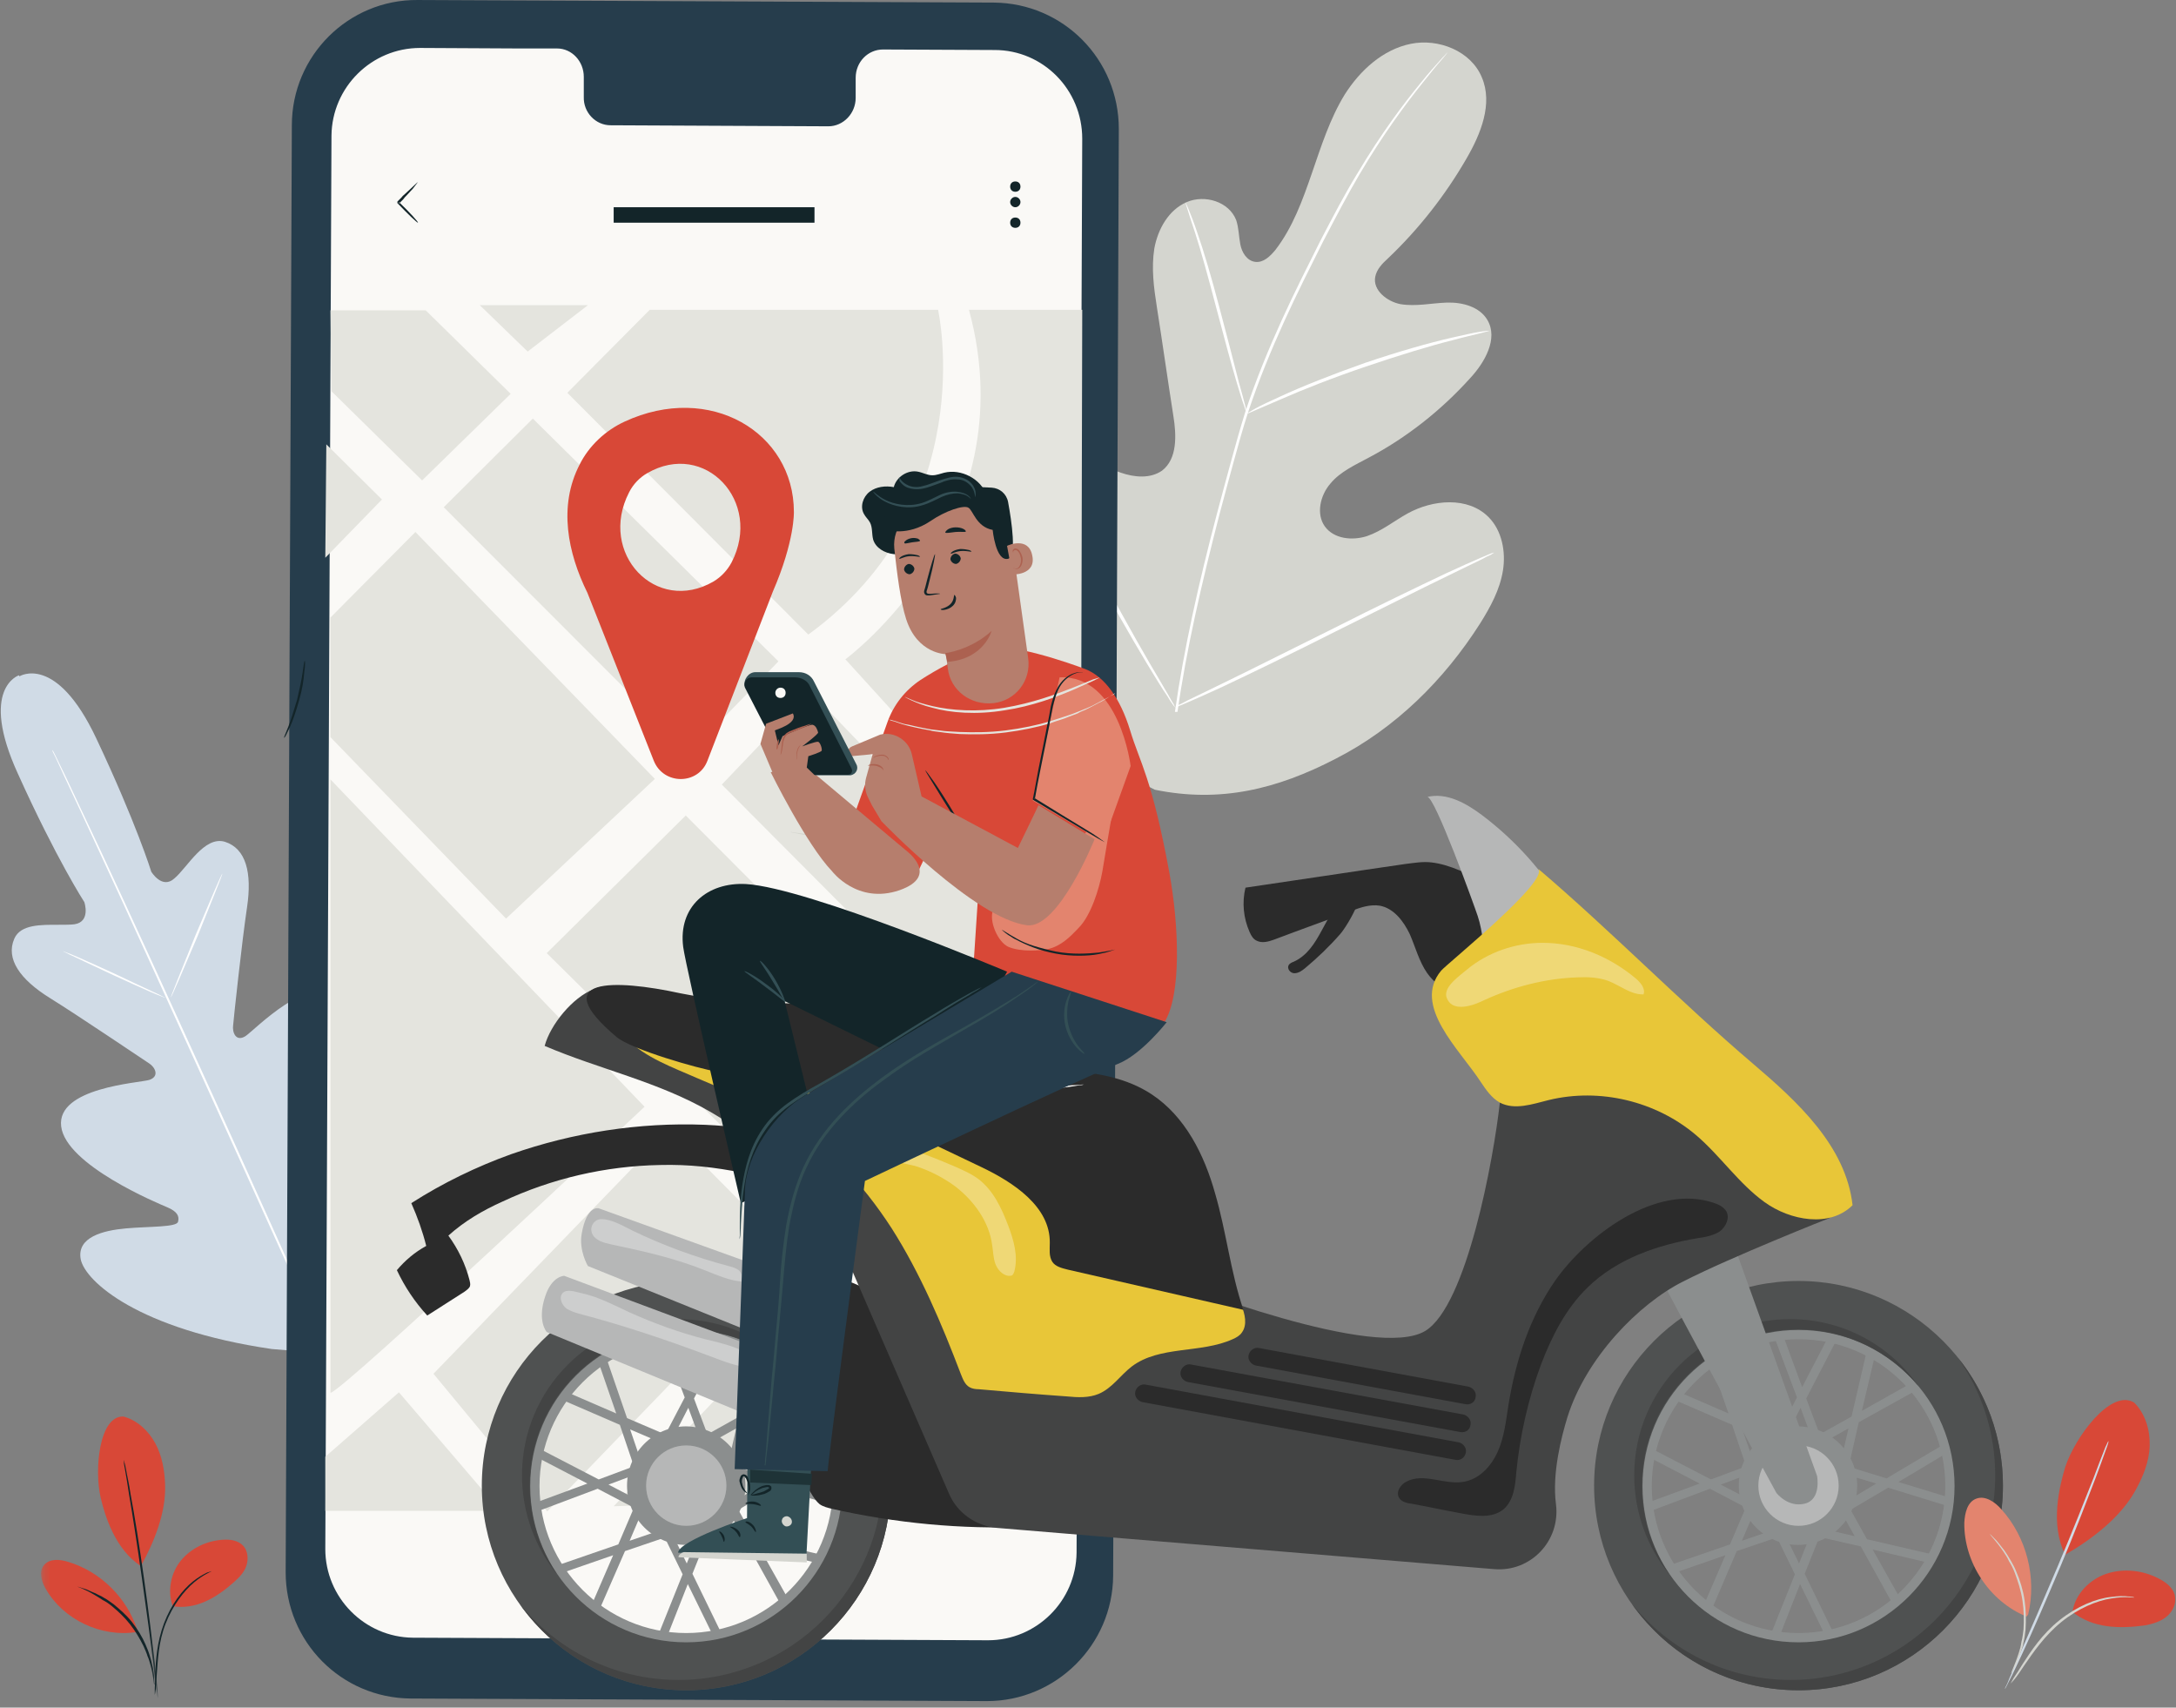 <svg width="325" height="255" viewBox="0 0 325 255" fill="none" xmlns="http://www.w3.org/2000/svg">
<rect x="0" y="0" width="325" height="255" fill="#808080" stroke="none"/>
<path fill-rule="evenodd" clip-rule="evenodd" d="M2.828 100.842C2.828 100.842 -3.171 102.766 2.674 115.545C8.442 128.323 12.595 134.712 12.595 134.712C12.595 134.712 13.595 137.637 11.133 138.022C10.518 138.099 9.672 138.099 8.749 138.099C6.135 138.099 3.058 138.022 2.135 140.178C0.828 143.18 2.981 146.259 7.442 149.03C11.902 151.801 21.439 158.268 22.285 158.806C23.131 159.345 23.9 160.731 22.285 161.27C20.67 161.732 8.442 162.424 9.134 168.198C9.826 173.971 23.515 179.667 24.977 180.283C26.438 180.899 26.823 181.592 26.592 182.439C26.438 183.285 22.285 183.131 18.824 183.439C15.363 183.747 11.441 184.748 12.056 188.058C12.748 191.368 20.67 198.527 40.589 201.452L49.895 202.222L55.355 194.601C66.045 177.589 65.661 166.889 63.584 164.272C61.508 161.655 58.201 163.964 55.74 166.427C53.279 168.814 50.741 172.047 49.972 171.662C49.203 171.277 48.972 170.584 49.433 169.044C49.895 167.505 54.355 153.418 50.433 149.184C46.511 144.95 38.051 153.803 36.667 154.727C35.205 155.65 34.667 154.111 34.821 153.11C34.898 152.109 36.128 140.64 36.897 135.482C37.666 130.324 36.743 126.706 33.59 125.706C30.514 124.782 27.976 129.555 26.053 131.171C24.208 132.865 22.593 130.17 22.593 130.17C22.593 130.17 20.362 122.935 14.364 110.233C8.365 97.532 2.904 100.996 2.904 100.996L2.828 100.842Z" fill="#D0DBE6"/>
<path fill-rule="evenodd" clip-rule="evenodd" d="M49.971 204.377C45.588 194.986 38.128 178.281 31.59 163.887C25.053 149.569 19.208 136.559 14.825 127.168C12.671 122.472 10.902 118.7 9.672 116.083C9.057 114.774 8.595 113.774 8.288 113.081C8.134 112.773 7.98 112.465 7.903 112.311C7.826 112.157 7.826 112.003 7.826 112.003C7.826 112.003 7.903 112.08 7.98 112.234C8.057 112.388 8.211 112.696 8.365 113.004C8.672 113.697 9.21 114.697 9.826 116.006C11.056 118.623 12.825 122.395 15.055 127.091C19.439 136.482 25.361 149.415 31.898 163.81C38.435 178.204 45.895 194.909 50.202 204.3" fill="white"/>
<path fill-rule="evenodd" clip-rule="evenodd" d="M9.365 142.025C9.365 142.025 9.596 142.102 9.98 142.256C10.365 142.41 10.98 142.641 11.672 142.949C13.057 143.565 14.979 144.411 17.133 145.412C19.209 146.413 21.055 147.26 22.516 147.952C23.132 148.26 23.747 148.491 24.131 148.722C24.516 148.876 24.747 149.03 24.747 149.03C24.747 149.03 24.516 148.953 24.131 148.799C23.747 148.645 23.132 148.414 22.439 148.106C21.055 147.491 19.132 146.644 16.979 145.643C14.902 144.642 12.98 143.796 11.595 143.103C10.98 142.795 10.365 142.564 9.98 142.333C9.596 142.179 9.365 142.025 9.365 142.025Z" fill="white"/>
<path fill-rule="evenodd" clip-rule="evenodd" d="M25.514 148.953C25.437 148.953 27.129 144.797 29.206 139.639C31.359 134.558 33.128 130.402 33.205 130.479C33.282 130.479 31.59 134.635 29.513 139.793C27.36 144.874 25.591 148.953 25.514 148.953Z" fill="white"/>
<path fill-rule="evenodd" clip-rule="evenodd" d="M172.483 117.932C155.871 109.618 149.564 90.604 147.642 72.976C147.334 70.051 146.565 66.972 147.565 64.201C148.564 61.43 151.564 59.197 154.409 60.044C156.717 60.737 158.024 63.123 159.562 65.048C161.562 67.588 164.33 69.512 167.407 70.59C169.406 71.283 171.79 71.514 173.559 70.282C175.866 68.512 175.713 64.971 175.251 62.122C174.405 56.734 173.636 51.269 172.79 45.88C172.329 42.955 171.944 40.03 172.406 37.105C172.944 34.179 174.559 31.331 177.251 30.177C179.943 29.022 183.557 30.099 184.634 32.871C185.018 34.025 185.018 35.257 185.249 36.489C185.48 37.72 186.249 38.952 187.479 39.106C188.71 39.26 189.71 38.259 190.479 37.336C193.094 33.948 194.555 29.869 195.939 25.866C197.324 21.863 198.631 17.706 200.861 14.088C203.168 10.47 206.552 7.391 210.705 6.544C214.858 5.697 219.703 7.622 221.319 11.548C223.01 15.474 221.165 20.015 219.011 23.71C215.858 29.176 211.859 34.256 207.321 38.567C206.475 39.337 205.629 40.184 205.399 41.338C205.014 43.34 207.168 45.033 209.167 45.418C211.474 45.803 213.782 45.264 216.089 45.187C218.396 45.11 221.011 45.803 222.165 47.804C223.78 50.576 221.78 54.117 219.55 56.503C215.243 61.276 210.09 65.356 204.399 68.358C202.399 69.435 200.169 70.436 198.708 72.207C197.17 73.977 196.554 76.748 197.862 78.596C199.246 80.52 202.015 80.751 204.168 80.058C206.399 79.289 208.167 77.826 210.244 76.671C214.012 74.593 219.242 74.131 222.318 77.21C224.318 79.212 224.933 82.368 224.472 85.216C224.01 88.064 222.626 90.604 221.088 93.068C215.704 101.535 208.398 108.771 199.477 113.313C190.71 117.855 182.25 119.933 172.483 117.932Z" fill="#D4D5CF"/>
<path fill-rule="evenodd" clip-rule="evenodd" d="M175.482 106.308C176.79 97.071 179.02 87.064 181.789 76.595C182.481 73.977 183.173 71.437 183.865 68.897C184.557 66.356 185.25 63.893 186.019 61.43C187.634 56.58 189.48 52.115 191.402 47.882C193.325 43.648 195.324 39.722 197.17 36.027C199.093 32.332 200.862 28.945 202.708 25.943C206.322 19.862 209.706 15.397 212.244 12.318C213.475 10.778 214.474 9.701 215.166 8.931C215.474 8.546 215.782 8.315 215.936 8.084C216.089 7.93 216.243 7.776 216.243 7.776C216.243 7.776 216.166 7.853 216.012 8.084C215.859 8.315 215.551 8.623 215.243 9.008C214.551 9.777 213.628 10.932 212.398 12.472C209.937 15.551 206.553 20.093 203.015 26.097C201.246 29.099 199.477 32.486 197.555 36.181C195.709 39.876 193.709 43.802 191.787 48.036C189.864 52.27 188.018 56.734 186.403 61.584C185.634 63.97 184.942 66.433 184.25 68.974C183.558 71.514 182.866 74.054 182.173 76.672C179.482 87.064 177.174 97.071 175.867 106.308" fill="white"/>
<path fill-rule="evenodd" clip-rule="evenodd" d="M186.248 61.737C186.248 61.737 186.018 61.352 185.787 60.505C185.479 59.736 185.172 58.581 184.71 57.118C183.864 54.27 182.788 50.267 181.634 45.879C180.48 41.492 179.404 37.566 178.481 34.718C178.019 33.332 177.635 32.177 177.404 31.407C177.173 30.638 177.02 30.176 177.02 30.176C177.02 30.176 177.25 30.561 177.558 31.331C177.866 32.1 178.327 33.255 178.788 34.641C179.788 37.489 180.942 41.415 182.095 45.802C183.249 50.113 184.249 54.039 185.018 57.041C185.402 58.427 185.71 59.505 185.941 60.428C186.171 61.275 186.248 61.737 186.248 61.737Z" fill="white"/>
<path fill-rule="evenodd" clip-rule="evenodd" d="M222.4 49.42C222.4 49.42 221.862 49.574 220.939 49.805C220.016 50.036 218.632 50.344 216.94 50.806C213.556 51.653 209.018 53.038 204.019 54.732C199.02 56.425 194.56 58.196 191.407 59.581C189.792 60.274 188.561 60.813 187.638 61.198C186.792 61.583 186.254 61.814 186.254 61.737C186.254 61.737 186.715 61.429 187.561 60.967C188.407 60.505 189.715 59.889 191.253 59.196C194.406 57.734 198.867 55.963 203.866 54.193C208.865 52.499 213.479 51.191 216.863 50.421C218.555 50.036 219.939 49.728 220.862 49.574C221.862 49.42 222.4 49.343 222.4 49.42Z" fill="white"/>
<path fill-rule="evenodd" clip-rule="evenodd" d="M175.486 105.615C175.486 105.615 175.332 105.461 175.179 105.23C174.948 104.922 174.64 104.46 174.333 103.921C173.564 102.844 172.564 101.15 171.333 99.149C168.872 95.069 165.642 89.372 162.181 83.06C158.721 76.671 155.567 70.975 153.183 66.895C152.03 64.893 151.03 63.277 150.338 62.045C150.03 61.506 149.799 61.044 149.569 60.736C149.415 60.429 149.338 60.275 149.338 60.275C149.338 60.275 149.492 60.429 149.646 60.66C149.876 60.968 150.184 61.429 150.491 61.891C151.261 62.969 152.26 64.662 153.491 66.664C155.952 70.744 159.182 76.44 162.643 82.752C166.104 89.064 169.257 94.838 171.641 98.918C172.795 100.919 173.794 102.536 174.487 103.767C174.794 104.306 175.025 104.768 175.256 105.076C175.409 105.384 175.486 105.615 175.486 105.615Z" fill="white"/>
<path fill-rule="evenodd" clip-rule="evenodd" d="M223.165 82.522C223.165 82.522 223.011 82.599 222.703 82.829C222.319 82.983 221.857 83.214 221.319 83.522C220.012 84.138 218.32 84.985 216.243 85.986C211.936 88.064 206.015 91.066 199.477 94.299C192.94 97.609 187.018 100.457 182.635 102.536C180.481 103.537 178.713 104.306 177.482 104.845C176.944 105.076 176.405 105.307 176.021 105.461C175.713 105.615 175.482 105.615 175.482 105.615C175.482 105.615 175.636 105.538 175.944 105.307C176.328 105.153 176.79 104.922 177.328 104.614C178.636 103.998 180.328 103.152 182.404 102.151C186.711 100.073 192.633 97.07 199.17 93.837C205.707 90.527 211.629 87.679 216.012 85.601C218.166 84.6 219.935 83.83 221.165 83.291C221.704 83.06 222.242 82.829 222.626 82.675C223.011 82.522 223.165 82.522 223.165 82.522Z" fill="white"/>
<path fill-rule="evenodd" clip-rule="evenodd" d="M147.413 254.029L61.354 253.644C50.972 253.567 42.666 245.176 42.666 234.784L43.589 18.706C43.589 8.314 52.049 -0.076 62.354 0.001L148.413 0.385C158.796 0.462 167.102 8.853 167.102 19.245L166.256 235.323C166.179 245.638 157.719 254.029 147.413 254.029Z" fill="#263D4C"/>
<path fill-rule="evenodd" clip-rule="evenodd" d="M148.565 7.468L131.876 7.391C129.646 7.391 127.8 9.238 127.8 11.625V14.627C127.8 16.936 125.954 18.861 123.724 18.861L91.192 18.707C88.962 18.707 87.116 16.782 87.193 14.473V11.471C87.193 9.161 85.424 7.237 83.194 7.237H77.349L62.737 7.16C55.508 7.16 49.586 13.01 49.509 20.246L48.586 231.321C48.586 238.556 54.431 244.484 61.66 244.561L147.565 244.946C154.795 244.946 160.716 239.095 160.793 231.859L161.639 20.708C161.639 13.395 155.794 7.468 148.565 7.468Z" fill="#FAF9F6"/>
<path fill-rule="evenodd" clip-rule="evenodd" d="M49.355 46.341H63.583L76.273 58.811L63.045 71.744L49.509 58.426L49.355 46.341Z" fill="#E4E4DE"/>
<path fill-rule="evenodd" clip-rule="evenodd" d="M78.812 52.5L71.66 45.572H87.811L78.812 52.5Z" fill="#E4E4DE"/>
<path fill-rule="evenodd" clip-rule="evenodd" d="M84.734 58.658L97.04 46.265H140.107C140.107 46.265 146.721 75.825 120.727 94.761L84.734 58.658Z" fill="#E4E4DE"/>
<path fill-rule="evenodd" clip-rule="evenodd" d="M79.58 62.507L66.275 75.747L102.96 112.466L116.265 98.764L79.58 62.507Z" fill="#E4E4DE"/>
<path fill-rule="evenodd" clip-rule="evenodd" d="M48.586 83.292L57.046 74.593L48.74 66.356L48.586 83.292Z" fill="#E4E4DE"/>
<path fill-rule="evenodd" clip-rule="evenodd" d="M62.045 79.442L49.355 92.221V110.079L75.581 137.176L97.807 116.315L62.045 79.442Z" fill="#E4E4DE"/>
<path fill-rule="evenodd" clip-rule="evenodd" d="M126.264 98.456C126.264 98.456 153.489 78.442 144.721 46.265H161.641L161.41 137.099L126.264 98.456Z" fill="#E4E4DE"/>
<path fill-rule="evenodd" clip-rule="evenodd" d="M121.037 103.305L107.809 117.161L148.416 157.96L160.875 144.719L121.037 103.305Z" fill="#E4E4DE"/>
<path fill-rule="evenodd" clip-rule="evenodd" d="M102.421 121.781L81.656 142.334L123.186 183.363L143.951 163.426L102.421 121.781Z" fill="#E4E4DE"/>
<path fill-rule="evenodd" clip-rule="evenodd" d="M91.656 224.931L123.188 191.83L153.182 222.776L91.656 224.931Z" fill="#E4E4DE"/>
<path fill-rule="evenodd" clip-rule="evenodd" d="M127.801 187.519L160.871 154.881C160.871 156.343 160.563 222.621 160.563 222.621L127.801 187.519Z" fill="#E4E4DE"/>
<path fill-rule="evenodd" clip-rule="evenodd" d="M99.964 168.736L118.575 187.519L81.737 225.7L64.74 205.147L99.964 168.736Z" fill="#E4E4DE"/>
<path fill-rule="evenodd" clip-rule="evenodd" d="M49.355 207.996C51.124 207.842 96.269 165.273 96.269 165.273L49.355 116.392V207.996Z" fill="#E4E4DE"/>
<path fill-rule="evenodd" clip-rule="evenodd" d="M48.586 217.541L59.584 207.918L74.734 225.623H48.586V217.541Z" fill="#E4E4DE"/>
<path fill-rule="evenodd" clip-rule="evenodd" d="M62.432 33.255C62.355 33.332 60.971 32.023 59.355 30.329C59.355 29.791 59.355 30.176 59.355 30.099L59.432 30.022L59.509 29.945L59.663 29.791C59.74 29.714 59.894 29.56 59.971 29.483C60.124 29.252 60.355 29.098 60.509 28.944C60.817 28.636 61.201 28.328 61.509 28.02C62.047 27.481 62.432 27.173 62.432 27.173C62.432 27.173 62.124 27.558 61.663 28.174C61.355 28.482 61.047 28.867 60.74 29.175C60.586 29.329 60.355 29.56 60.201 29.791C60.124 29.868 59.971 30.022 59.894 30.099L59.74 30.253L59.663 30.329L59.586 30.407C59.586 30.329 59.586 30.637 59.586 30.176C61.201 31.715 62.509 33.178 62.432 33.255Z" fill="#132529"/>
<path fill-rule="evenodd" clip-rule="evenodd" d="M152.413 27.866C152.413 28.328 152.106 28.636 151.644 28.636C151.183 28.636 150.875 28.328 150.875 27.866C150.875 27.404 151.183 27.096 151.644 27.096C152.106 27.096 152.413 27.404 152.413 27.866Z" fill="#132529"/>
<path fill-rule="evenodd" clip-rule="evenodd" d="M152.182 29.638C152.49 29.946 152.49 30.407 152.182 30.715C151.875 31.023 151.413 31.023 151.106 30.715C150.798 30.407 150.798 29.946 151.106 29.638C151.413 29.33 151.875 29.33 152.182 29.638Z" fill="#132529"/>
<path fill-rule="evenodd" clip-rule="evenodd" d="M152.413 33.255C152.413 33.717 152.106 34.025 151.644 34.025C151.183 34.025 150.875 33.717 150.875 33.255C150.875 32.793 151.183 32.485 151.644 32.485C152.106 32.485 152.413 32.793 152.413 33.255Z" fill="#132529"/>
<path fill-rule="evenodd" clip-rule="evenodd" d="M91.656 33.255H121.65V30.946H91.656V33.255Z" fill="#132529"/>
<path fill-rule="evenodd" clip-rule="evenodd" d="M106.575 86.833C97.961 91.836 89.271 82.599 93.962 73.515C94.577 72.284 95.577 71.283 96.654 70.667C105.267 65.664 113.958 74.901 109.267 83.984C108.651 85.139 107.729 86.14 106.575 86.833ZM118.572 76.441C118.572 64.586 106.037 57.042 93.27 62.969C90.424 64.278 87.963 66.587 86.579 69.359C83.349 75.594 84.81 82.599 87.733 88.526L97.654 113.621C99.115 117.239 104.268 117.239 105.652 113.621L115.419 88.372C118.726 80.751 118.572 76.441 118.572 76.441Z" fill="#D84837"/>
<path fill-rule="evenodd" clip-rule="evenodd" d="M45.514 98.686C45.591 98.686 45.591 99.379 45.437 100.457C45.36 101.535 45.129 103.074 44.668 104.614C44.206 106.23 43.745 107.616 43.284 108.617C42.822 109.617 42.515 110.233 42.438 110.156C42.361 110.156 42.668 109.54 43.053 108.54C43.437 107.539 43.899 106.076 44.36 104.537C44.745 102.92 45.053 101.458 45.206 100.38C45.36 99.302 45.437 98.686 45.514 98.686Z" fill="#132529"/>
<path fill-rule="evenodd" clip-rule="evenodd" d="M18.431 211.536C20.507 212.075 22.199 213.692 23.199 215.539C24.199 217.386 24.583 219.542 24.66 221.697C24.814 225.854 23.045 230.242 21.046 233.86C17.2 231.396 15.662 226.316 15.047 223.699C14.047 219.465 14.816 211.382 18.431 211.536Z" fill="#D84837"/>
<path fill-rule="evenodd" clip-rule="evenodd" d="M25.81 239.864C24.964 237.631 25.502 234.86 27.04 233.013C28.578 231.165 30.886 230.088 33.27 229.934C34.346 229.857 35.577 230.011 36.346 230.857C37.038 231.627 37.115 232.859 36.807 233.782C36.5 234.783 35.731 235.553 34.962 236.246C32.27 238.632 29.27 240.403 25.81 239.864Z" fill="#D84837"/>
<path fill-rule="evenodd" clip-rule="evenodd" d="M23.115 253.105C23.115 253.105 23.115 252.797 23.115 252.258C23.115 251.642 23.192 250.872 23.192 249.949C23.269 248.024 23.423 245.253 24.5 242.405C25.576 239.557 27.268 237.401 28.806 236.17C29.575 235.554 30.268 235.169 30.729 234.938C30.96 234.784 31.191 234.784 31.344 234.707C31.498 234.63 31.575 234.63 31.575 234.63C31.575 234.707 30.421 235.092 28.96 236.323C27.499 237.555 25.807 239.711 24.73 242.482C23.654 245.253 23.577 247.947 23.423 249.949C23.346 250.949 23.269 251.719 23.269 252.258C23.192 252.797 23.115 253.105 23.115 253.105Z" fill="#132529"/>
<mask id="mask0_142_6785" style="mask-type:alpha" maskUnits="userSpaceOnUse" x="6" y="218" width="18" height="36">
<path fill-rule="evenodd" clip-rule="evenodd" d="M6.199 218.002H23.58V253.643H6.199V218.002Z" fill="white"/>
</mask>
<g mask="url(#mask0_142_6785)">
<path fill-rule="evenodd" clip-rule="evenodd" d="M18.506 218.001C18.506 218.001 18.583 218.155 18.583 218.386C18.66 218.617 18.737 219.002 18.814 219.387C18.967 220.311 19.275 221.542 19.506 223.159C20.121 226.392 20.813 230.78 21.505 235.706C22.197 240.633 22.736 245.098 23.12 248.331C23.274 249.947 23.428 251.256 23.505 252.18C23.505 252.641 23.582 252.949 23.582 253.257C23.582 253.488 23.582 253.642 23.582 253.642C23.582 253.642 23.582 253.488 23.505 253.257C23.505 253.026 23.428 252.641 23.351 252.18C23.197 251.256 23.043 249.947 22.89 248.331C22.505 245.098 21.89 240.633 21.198 235.706C20.505 230.78 19.813 226.315 19.275 223.159C19.044 221.542 18.814 220.311 18.66 219.387C18.583 218.925 18.506 218.617 18.506 218.386C18.506 218.155 18.506 218.001 18.506 218.001Z" fill="#132529"/>
<path fill-rule="evenodd" clip-rule="evenodd" d="M20.507 243.404C18.969 238.631 15.046 234.705 10.201 233.243C8.971 232.858 7.433 232.704 6.587 233.704C5.741 234.705 6.202 236.168 6.817 237.245C9.432 241.864 15.123 244.558 20.43 243.712" fill="#D84837"/>
<path fill-rule="evenodd" clip-rule="evenodd" d="M11.578 236.939C11.578 236.939 11.886 237.016 12.347 237.17C12.578 237.247 12.886 237.324 13.193 237.478C13.501 237.632 13.885 237.786 14.27 237.94C14.654 238.171 15.116 238.325 15.577 238.633C16.039 238.864 16.5 239.249 16.962 239.556C17.884 240.326 18.884 241.173 19.73 242.251C20.576 243.328 21.268 244.483 21.73 245.561C21.96 246.1 22.191 246.638 22.345 247.177C22.499 247.716 22.653 248.178 22.73 248.64C22.883 249.102 22.883 249.487 22.96 249.872C23.037 250.256 23.037 250.564 23.037 250.795C23.037 251.334 23.114 251.565 23.037 251.565C22.96 251.565 22.96 250.41 22.499 248.717C22.345 248.255 22.268 247.793 22.038 247.331C21.884 246.792 21.653 246.331 21.422 245.792C20.884 244.714 20.269 243.636 19.423 242.559C18.577 241.481 17.654 240.634 16.731 239.864C16.269 239.48 15.808 239.172 15.347 238.941C14.885 238.633 14.501 238.402 14.116 238.171C12.578 237.247 11.501 236.939 11.578 236.939Z" fill="#132529"/>
</g>
<path d="M273.389 218.464L264.16 216.77L268.39 208.687L264.929 199.45L266.16 198.988L269.159 207.148L273.081 199.604L274.235 200.22L269.774 208.841L273.389 218.464ZM266.083 215.769L271.313 216.693L268.928 210.227L266.083 215.769Z" fill="#8B8E8E"/>
<path d="M265.698 244.561L264.468 244.099L268.082 235.093L263.545 225.778L272.928 226.548L269.544 235.016L273.85 243.868L272.697 244.407L268.852 236.555L265.698 244.561ZM265.698 227.318L268.698 233.476L271.005 227.703L265.698 227.318Z" fill="#8B8E8E"/>
<path d="M263.467 226.548L255.391 222.315L246.163 225.779L245.701 224.547L253.853 221.545L246.316 217.619L246.932 216.464L255.545 220.929L265.236 217.311L263.467 226.548ZM257.007 221.699L262.467 224.547L263.39 219.312L257.007 221.699Z" fill="#8B8E8E"/>
<path d="M273.004 227.47V218.079L281.771 220.773L290.308 215.693L291 216.847L283.54 221.312L291.615 223.775L291.231 225.007L282.002 222.159L273.004 227.47ZM274.311 219.772V225.084L280.233 221.543L274.311 219.772Z" fill="#8B8E8E"/>
<path d="M261.623 221.391L258.7 212.77L249.625 208.844L250.163 207.612L258.162 211.076L255.393 203.07L256.624 202.608L259.777 211.769L269.313 215.849L261.623 221.391ZM260.238 213.462L262.238 219.313L266.545 216.157L260.238 213.462Z" fill="#8B8E8E"/>
<path d="M282.618 239.403L277.926 230.935L267.852 228.626L274.389 221.852L278.849 229.858L288.463 232.09L288.155 233.399L279.695 231.397L283.848 238.787L282.618 239.403ZM270.313 227.856L277.003 229.396L274.004 224.007L270.313 227.856Z" fill="#8B8E8E"/>
<path d="M255.472 240.789L254.241 240.25L257.702 232.245L249.704 235.016L249.242 233.784L258.394 230.628L262.47 221.083L268.008 228.704L259.394 231.629L255.472 240.789ZM262.855 223.777L260.163 230.089L266.008 228.088L262.855 223.777Z" fill="#8B8E8E"/>
<path d="M275.313 222.546L268.545 216.002L276.543 211.538L278.774 201.915L280.081 202.223L278.081 210.691L285.465 206.534L286.08 207.689L277.62 212.384L275.313 222.546ZM270.698 216.31L274.544 220.005L276.082 213.308L270.698 216.31Z" fill="#8B8E8E"/>
<path d="M268.622 246.639C255.009 246.639 243.857 235.554 243.857 221.852C243.857 208.227 254.932 197.065 268.622 197.065C282.234 197.065 293.386 208.15 293.386 221.852C293.386 235.554 282.234 246.639 268.622 246.639ZM268.622 199.99C256.547 199.99 246.703 209.843 246.703 221.929C246.703 234.014 256.547 243.867 268.622 243.867C280.696 243.867 290.54 234.014 290.54 221.929C290.54 209.766 280.696 199.99 268.622 199.99Z" fill="#8B8E8E"/>
<path d="M277.386 221.852C277.386 226.702 273.464 230.705 268.542 230.705C263.696 230.705 259.697 226.779 259.697 221.852C259.697 217.003 263.62 213 268.542 213C273.464 213.077 277.386 217.003 277.386 221.852Z" fill="#8B8E8E"/>
<path d="M268.622 191.291C251.779 191.291 238.09 204.994 238.09 221.852C238.09 238.71 251.779 252.412 268.622 252.412C285.465 252.412 299.154 238.71 299.154 221.852C299.154 204.994 285.465 191.291 268.622 191.291ZM268.622 245.253C255.702 245.253 245.319 234.784 245.319 221.929C245.319 208.996 255.778 198.604 268.622 198.604C281.542 198.604 291.925 209.073 291.925 221.929C291.925 234.784 281.465 245.253 268.622 245.253Z" fill="#4F5151"/>
<path d="M245.234 221.85C245.234 208.917 255.693 198.525 268.537 198.525C275.766 198.525 282.226 201.835 286.533 206.993C282.303 200.912 275.304 196.986 267.383 196.986C254.463 196.986 244.08 207.455 244.08 220.31C244.08 225.93 246.08 231.164 249.387 235.167C246.772 231.472 245.234 226.853 245.234 221.85Z" fill="#434444"/>
<path d="M292.381 202.682C295.919 207.685 297.996 213.766 297.996 220.31C297.996 237.168 284.306 250.87 267.464 250.87C257.85 250.87 249.313 246.405 243.699 239.477C249.237 247.329 258.312 252.41 268.617 252.41C285.46 252.41 299.149 238.707 299.149 221.849C299.149 214.613 296.611 207.916 292.381 202.682Z" fill="#434444"/>
<path d="M274.619 221.853C274.619 225.163 271.927 227.857 268.62 227.857C265.313 227.857 262.621 225.163 262.621 221.853C262.621 218.542 265.313 215.848 268.62 215.848C271.927 215.848 274.619 218.542 274.619 221.853Z" fill="#B6B7B7"/>
<path d="M245.239 185.211C245.162 186.057 265.311 222.93 265.311 222.93C265.311 222.93 267.003 225.162 269.541 224.547C272.079 223.931 271.387 220.39 271.387 220.39L257.005 180.438L245.239 185.211Z" fill="#8B8E8E"/>
<path d="M193.17 143.642C192.939 143.719 192.632 143.873 192.478 144.104C192.17 144.643 192.709 145.336 193.324 145.336C193.939 145.336 194.477 144.951 194.939 144.566C196.785 143.026 198.554 141.333 200.169 139.485C201.399 138.1 205.244 131.326 201.168 133.943C197.631 136.252 197.323 141.795 193.17 143.642Z" fill="#2B2B2B"/>
<path d="M213.784 128.785C212.476 128.631 211.246 128.862 209.938 129.015C201.94 130.17 193.942 131.402 186.02 132.556C185.482 134.789 185.713 137.098 186.636 139.177C186.866 139.715 187.174 140.254 187.712 140.485C188.481 140.87 189.404 140.639 190.25 140.331C194.096 138.869 198.018 137.483 201.863 136.02C203.248 135.482 204.709 135.02 206.093 135.251C208.17 135.636 209.631 137.56 210.554 139.485C211.4 141.409 211.938 143.564 213.169 145.335C215.168 148.106 218.706 149.415 222.09 149.338C225.474 149.338 228.781 148.183 231.934 146.951C238.317 144.488 234.779 139.331 230.319 136.867C225.474 134.404 219.167 129.4 213.784 128.785Z" fill="#2B2B2B"/>
<path d="M213.168 119.009C216.09 118.316 218.936 119.933 221.32 121.703C226.319 125.475 230.549 130.171 233.702 135.559C235.01 137.869 236.24 140.486 235.625 143.103C234.856 146.413 231.318 148.569 227.934 148.338C220.782 147.799 222.32 141.564 220.705 136.791C220.167 135.175 214.245 118.778 213.168 119.009Z" fill="#B6B7B7"/>
<path d="M107.266 218.464L98.037 216.77L102.267 208.687L98.806 199.45L100.037 198.988L103.036 207.148L106.958 199.604L108.112 200.22L103.651 208.841L107.266 218.464ZM99.96 215.769L105.189 216.693L102.805 210.227L99.96 215.769Z" fill="#8B8E8E"/>
<path d="M99.573 244.561L98.343 244.099L101.957 235.093L97.42 225.778L106.803 226.548L103.419 235.016L107.725 243.868L106.572 244.407L102.727 236.555L99.573 244.561ZM99.573 227.318L102.573 233.476L104.88 227.703L99.573 227.318Z" fill="#8B8E8E"/>
<path d="M97.344 226.548L89.268 222.315L80.04 225.779L79.578 224.547L87.73 221.545L80.193 217.619L80.809 216.464L89.422 220.929L99.112 217.311L97.344 226.548ZM90.883 221.699L96.344 224.547L97.267 219.312L90.883 221.699Z" fill="#8B8E8E"/>
<path d="M106.881 227.47V218.079L115.648 220.773L124.185 215.693L124.877 216.847L117.417 221.312L125.492 223.775L125.108 225.007L115.879 222.159L106.881 227.47ZM108.188 219.773V225.084L114.11 221.543L108.188 219.773Z" fill="#8B8E8E"/>
<path d="M95.499 221.391L92.577 212.77L83.502 208.844L84.04 207.612L92.039 211.076L89.27 203.07L90.501 202.608L93.654 211.769L103.19 215.849L95.499 221.391ZM94.115 213.462L96.115 219.313L100.421 216.157L94.115 213.462Z" fill="#8B8E8E"/>
<path d="M116.493 239.403L111.801 230.935L101.727 228.626L108.264 221.852L112.724 229.858L122.338 232.09L122.03 233.399L113.57 231.397L117.723 238.787L116.493 239.403ZM104.188 227.856L110.879 229.396L107.879 224.007L104.188 227.856Z" fill="#8B8E8E"/>
<path d="M89.348 240.789L88.117 240.25L91.578 232.245L83.58 235.016L83.195 233.784L92.347 230.628L96.423 221.083L101.961 228.704L93.347 231.629L89.348 240.789ZM96.731 223.777L94.039 230.089L99.884 228.088L96.731 223.777Z" fill="#8B8E8E"/>
<path d="M109.188 222.545L102.42 216.002L110.418 211.538L112.649 201.915L113.956 202.223L111.956 210.691L119.339 206.534L119.955 207.689L111.495 212.384L109.188 222.545ZM104.573 216.31L108.419 220.005L109.957 213.308L104.573 216.31Z" fill="#8B8E8E"/>
<path d="M102.498 246.639C88.886 246.639 77.734 235.554 77.734 221.852C77.734 208.227 88.809 197.065 102.498 197.065C116.111 197.065 127.263 208.15 127.263 221.852C127.263 235.554 116.111 246.639 102.498 246.639ZM102.498 199.99C90.424 199.99 80.58 209.843 80.58 221.929C80.58 234.014 90.424 243.867 102.498 243.867C114.573 243.867 124.417 234.014 124.417 221.929C124.417 209.766 114.573 199.99 102.498 199.99Z" fill="#8B8E8E"/>
<path d="M111.341 221.852C111.341 226.702 107.419 230.705 102.497 230.705C97.651 230.705 93.652 226.779 93.652 221.852C93.652 217.003 97.575 213 102.497 213C107.342 213.077 111.341 217.003 111.341 221.852Z" fill="#8B8E8E"/>
<path d="M102.495 191.291C85.652 191.291 71.963 204.994 71.963 221.852C71.963 238.71 85.652 252.412 102.495 252.412C119.338 252.412 133.027 238.71 133.027 221.852C133.027 204.994 119.338 191.291 102.495 191.291ZM102.495 245.253C89.575 245.253 79.192 234.784 79.192 221.929C79.192 208.996 89.651 198.604 102.495 198.604C115.415 198.604 125.798 209.073 125.798 221.929C125.798 234.784 115.338 245.253 102.495 245.253Z" fill="#4F5151"/>
<path d="M79.117 221.85C79.117 208.917 89.576 198.525 102.419 198.525C109.649 198.525 116.109 201.835 120.416 206.993C116.186 200.912 109.187 196.986 101.266 196.986C88.345 196.986 77.963 207.455 77.963 220.31C77.963 225.93 79.963 231.164 83.269 235.167C80.655 231.472 79.117 226.853 79.117 221.85Z" fill="#434444"/>
<path d="M126.262 202.682C129.8 207.685 131.876 213.766 131.876 220.31C131.876 237.168 118.187 250.87 101.344 250.87C91.731 250.87 83.194 246.405 77.58 239.477C83.117 247.329 92.192 252.41 102.498 252.41C119.341 252.41 133.03 238.707 133.03 221.849C133.03 214.613 130.492 207.916 126.262 202.682Z" fill="#434444"/>
<path d="M108.496 221.853C108.496 225.163 105.804 227.857 102.497 227.857C99.19 227.857 96.498 225.163 96.498 221.853C96.498 218.542 99.19 215.848 102.497 215.848C105.804 215.848 108.496 218.542 108.496 221.853Z" fill="#B6B7B7"/>
<path d="M115.495 189.829L89.423 180.437C89.423 180.437 87.654 179.898 86.885 184.209C86.424 186.749 87.808 189.059 87.808 189.059L120.186 202.145L115.495 189.829Z" fill="#B6B7B7"/>
<path d="M116.033 202.377L84.27 190.522C84.27 190.522 82.424 190.522 81.424 193.601C80.194 197.296 81.655 198.913 81.655 198.913L121.032 215.155L116.033 202.377Z" fill="#B6B7B7"/>
<path d="M113.879 187.981C114.263 200.144 114.879 212.999 121.339 223.314C121.647 223.776 121.954 224.238 122.416 224.623C122.954 225.007 123.646 225.161 124.261 225.315C133.798 227.471 143.565 228.395 153.332 228.01C149.871 221.313 143.796 216.309 140.104 209.766C137.412 205.07 136.028 196.757 131.337 193.6C126.722 190.598 119.262 189.059 113.879 187.981Z" fill="#2B2B2B"/>
<path d="M61.431 179.668C62.354 181.747 63.123 183.902 63.661 186.057C61.969 186.981 60.508 188.213 59.277 189.675C60.431 192.139 61.969 194.448 63.815 196.45C65.661 195.295 67.506 194.063 69.352 192.909C69.66 192.678 70.044 192.447 70.198 192.062C70.275 191.754 70.198 191.446 70.121 191.138C69.506 188.752 68.429 186.519 66.968 184.518C69.352 182.363 72.121 180.746 75.043 179.437C82.426 175.973 90.425 174.126 98.577 173.972C107.114 173.741 114.65 175.819 122.649 178.283C119.496 169.584 113.651 168.352 105.268 167.968C95.501 167.583 85.58 169.122 76.351 172.355C71.198 174.203 66.122 176.666 61.431 179.668Z" fill="#2B2B2B"/>
<path d="M106.112 166.042C113.802 170.507 120.724 176.665 124.877 184.594C126.108 186.981 127.107 189.521 128.646 191.753C131.953 196.603 137.49 199.605 143.258 200.914C149.026 202.222 154.948 202.068 160.793 201.683C163.715 201.529 167.022 201.145 168.868 198.835C170.483 196.911 170.483 194.063 170.098 191.599C168.56 181.9 161.562 173.74 153.333 168.429C145.104 163.117 135.567 160.192 126.108 157.344C116.494 154.419 106.881 151.494 97.191 148.568C94.499 147.799 91.422 146.567 88.654 147.722C85.501 148.953 82.194 153.033 81.348 156.189C89.654 159.73 98.267 161.501 106.112 166.042Z" fill="#434444"/>
<path d="M126.879 188.828L141.722 223.006C142.952 225.931 145.721 227.856 148.874 228.163L223.167 234.322C228.627 234.784 233.088 230.088 232.395 224.622C231.78 220.004 233.241 214.461 234.087 211.69C236.856 202.761 244.777 194.678 251.391 191.368C258.621 187.673 273.233 181.9 273.233 181.9C277.078 179.051 267.696 172.046 264.85 168.274L256.083 156.882C253.622 153.649 249.238 152.648 245.623 154.341L227.396 162.963C224.705 164.271 224.32 161.654 224.013 164.656C223.09 172.97 219.09 194.986 212.861 198.758C205.555 203.146 177.176 192.292 170.331 189.52C169.332 189.135 168.255 188.905 167.178 188.905L128.648 188.751L126.879 188.828Z" fill="#434444"/>
<path d="M221.167 161.578C221.936 162.732 222.782 163.964 224.013 164.657C226.243 165.811 228.858 164.888 231.319 164.272C238.933 162.424 247.316 164.426 253.314 169.506C256.929 172.585 259.698 176.742 263.543 179.513C267.388 182.285 273.31 183.362 276.694 179.975C275.694 171.123 268.465 164.503 261.774 158.806C250.93 149.569 240.548 138.946 229.704 129.709C231.626 131.402 216.168 143.873 215.245 144.95C210.862 150.185 218.014 156.728 221.167 161.578Z" fill="#E8C638"/>
<path d="M116.265 166.581C123.187 170.584 128.801 176.665 133.184 183.44C137.491 190.214 140.644 197.681 143.49 205.147C143.798 205.917 144.105 206.764 144.797 207.149C145.182 207.38 145.72 207.457 146.182 207.457C150.565 207.842 155.026 208.227 159.41 208.534C160.948 208.688 162.64 208.765 164.101 208.15C166.101 207.303 167.331 205.378 169.023 204.07C173.176 200.914 179.329 202.145 184.097 199.99C184.635 199.759 185.174 199.451 185.481 198.989C186.327 197.835 185.943 196.218 185.404 194.909C183.251 189.598 179.944 184.902 176.252 180.514C172.407 175.973 168.1 171.662 163.332 168.198C153.411 160.962 141.414 157.036 129.339 155.035C119.88 153.495 110.266 153.033 100.73 152.725C98.499 152.648 89.963 151.032 93.654 155.112C96.192 157.883 100.73 159.499 104.037 160.962C108.113 162.732 112.343 164.349 116.265 166.581Z" fill="#E8C638"/>
<path d="M92.115 154.88C94.345 156.728 104.266 159.576 107.112 160.038C122.955 162.424 132.106 167.428 146.565 174.279C151.41 176.588 156.871 180.206 156.794 185.595C156.794 186.596 156.64 187.596 157.178 188.443C157.64 189.136 158.562 189.367 159.485 189.598C168.253 191.599 176.943 193.601 185.711 195.602C183.788 189.983 183.173 183.978 181.481 178.205C179.866 172.432 177.02 166.735 172.021 163.425C164.561 158.498 154.64 160.5 145.873 158.498C144.335 158.191 142.797 157.652 141.797 156.497C140.797 155.342 140.412 153.803 139.49 152.571C137.259 149.261 132.106 150.108 128.107 150.031C120.724 149.723 111.188 150.262 101.651 148.337C91.73 146.182 81.502 145.951 92.115 154.88Z" fill="#2B2B2B"/>
<path d="M232.239 191.292C228.47 196.757 226.394 203.146 225.317 209.689C224.933 212.076 224.702 214.539 223.702 216.771C222.702 219.004 220.857 221.005 218.396 221.313C215.627 221.698 212.627 219.927 210.09 221.236C209.167 221.698 208.474 222.776 208.936 223.622C209.244 224.238 210.09 224.469 210.782 224.546C213.32 225.008 215.781 225.547 218.319 226.009C220.395 226.394 222.856 226.779 224.548 225.393C226.086 224.084 226.317 221.852 226.471 219.851C227.009 214.385 228.24 208.92 230.162 203.762C231.777 199.528 233.854 195.448 237.084 192.292C241.468 187.982 247.543 185.903 253.542 184.902C254.696 184.748 255.849 184.518 256.849 183.902C257.772 183.209 258.387 181.9 257.849 180.9C257.464 180.284 256.772 179.899 256.08 179.668C247.313 176.589 236.853 184.671 232.239 191.292Z" fill="#2B2B2B"/>
<path d="M218.859 209.689L187.558 203.916C186.866 203.762 186.328 203.069 186.482 202.377C186.635 201.684 187.327 201.145 188.02 201.299L219.321 207.072C220.013 207.226 220.551 207.919 220.398 208.612C220.321 209.382 219.628 209.843 218.859 209.689Z" fill="#2B2B2B"/>
<path d="M218.092 213.846L177.408 206.379C176.716 206.225 176.177 205.533 176.331 204.84C176.485 204.147 177.177 203.608 177.869 203.762L218.553 211.229C219.245 211.383 219.784 212.076 219.63 212.769C219.553 213.538 218.861 214 218.092 213.846Z" fill="#2B2B2B"/>
<path d="M217.394 218.003L170.634 209.382C169.942 209.228 169.404 208.535 169.558 207.842C169.711 207.149 170.404 206.61 171.096 206.764L217.855 215.386C218.548 215.54 219.086 216.233 218.932 216.926C218.778 217.695 218.086 218.157 217.394 218.003Z" fill="#2B2B2B"/>
<g opacity="0.56">
<path opacity="0.56" d="M221.703 149.339C226.087 147.337 230.855 146.105 235.624 145.952C237.162 145.875 238.777 145.952 240.238 146.49C242.007 147.183 243.622 148.569 245.468 148.492C245.775 147.645 245.083 146.798 244.391 146.182C240.469 142.872 235.547 140.794 230.394 140.794C226.318 140.794 222.242 142.18 219.089 144.797C218.012 145.721 215.705 147.26 216.012 148.8C216.781 151.417 220.165 150.108 221.703 149.339Z" fill="white"/>
</g>
<g opacity="0.56">
<path opacity="0.56" d="M142.722 177.204C145.49 179.36 147.721 182.439 148.182 185.903C148.336 186.827 148.336 187.75 148.644 188.674C148.951 189.521 149.643 190.368 150.566 190.522C150.797 190.522 151.028 190.522 151.182 190.445C151.335 190.291 151.412 190.137 151.489 189.906C152.104 187.596 151.412 185.21 150.566 182.978C149.567 180.36 148.336 177.743 146.106 176.05C144.952 175.203 143.645 174.664 142.26 174.048C141.261 173.663 130.57 168.814 131.263 172.124C131.493 173.202 136.108 173.894 136.954 174.202C139.03 174.895 140.953 175.896 142.722 177.204Z" fill="white"/>
</g>
<g opacity="0.56">
<path opacity="0.56" d="M84.657 195.448C85.195 195.756 85.811 195.987 86.349 196.141C93.117 197.912 99.731 200.144 106.268 202.607C108.114 203.3 110.036 204.07 112.036 204.224C112.19 204.224 112.344 204.224 112.42 204.147C112.497 204.07 112.574 203.916 112.574 203.762C112.651 202.838 111.728 202.146 110.805 201.684C109.037 200.837 107.191 200.452 105.345 199.99C101.423 198.989 97.654 197.604 94.04 195.987C91.732 194.91 89.425 193.678 86.964 193.139C86.272 192.985 84.965 192.523 84.272 192.908C83.273 193.524 83.888 194.91 84.657 195.448Z" fill="white"/>
</g>
<g opacity="0.56">
<path opacity="0.56" d="M88.656 184.595C89.271 185.364 90.271 185.595 91.27 185.826C96.039 186.827 100.884 187.905 105.421 189.752C107.19 190.445 108.882 191.215 110.728 191.369C111.036 190.907 110.805 190.214 110.42 189.752C109.959 189.367 109.421 189.213 108.805 189.059C103.883 187.751 99.038 185.98 94.424 183.748C93.039 183.055 91.347 182.054 89.809 182.054C88.656 182.054 87.81 183.44 88.656 184.595Z" fill="white"/>
</g>
<path fill-rule="evenodd" clip-rule="evenodd" d="M134.26 126.552C134.26 126.552 134.414 126.321 134.644 126.014C134.952 125.629 135.336 125.167 135.798 124.551C136.721 123.319 138.028 121.626 139.413 119.701C140.797 117.777 141.95 116.006 142.873 114.698C143.258 114.082 143.642 113.543 143.873 113.158C144.104 112.773 144.258 112.619 144.258 112.619C144.258 112.619 144.181 112.85 143.95 113.235C143.719 113.62 143.412 114.159 143.027 114.852C142.181 116.16 141.028 118.008 139.643 119.855C138.259 121.78 136.952 123.473 135.952 124.628C135.49 125.244 135.029 125.706 134.721 126.014C134.49 126.398 134.337 126.552 134.26 126.552Z" fill="#D4D5CF"/>
<path fill-rule="evenodd" clip-rule="evenodd" d="M118.107 124.243C118.107 124.243 118.338 124.243 118.723 124.32C119.184 124.397 119.799 124.474 120.492 124.551C121.953 124.705 123.952 125.013 126.183 125.32C128.413 125.628 130.413 125.936 131.874 126.167C132.566 126.244 133.104 126.398 133.566 126.475C133.95 126.552 134.181 126.629 134.181 126.629C134.181 126.629 133.95 126.629 133.566 126.552C133.104 126.475 132.489 126.398 131.797 126.321C130.336 126.167 128.336 125.859 126.106 125.551C123.875 125.244 121.876 124.936 120.415 124.705C119.722 124.628 119.184 124.474 118.723 124.397C118.338 124.32 118.107 124.32 118.107 124.243Z" fill="#D4D5CF"/>
<path fill-rule="evenodd" clip-rule="evenodd" d="M123.494 144.257C123.494 144.257 123.802 144.257 124.34 144.334C124.955 144.411 125.648 144.488 126.57 144.642C128.416 144.873 131.031 145.258 133.954 145.72C136.799 146.105 139.414 146.567 141.26 146.875C142.183 147.029 142.875 147.183 143.49 147.259C144.028 147.336 144.336 147.413 144.336 147.413C144.336 147.413 144.028 147.413 143.49 147.336C142.875 147.259 142.183 147.182 141.26 147.029C139.414 146.798 136.799 146.413 133.877 145.951C131.031 145.566 128.416 145.104 126.57 144.796C125.648 144.642 124.955 144.488 124.34 144.411C123.802 144.334 123.494 144.334 123.494 144.257Z" fill="#D4D5CF"/>
<path fill-rule="evenodd" clip-rule="evenodd" d="M143.488 147.336C143.488 147.336 143.642 147.028 143.95 146.566C144.334 146.104 144.796 145.411 145.334 144.642C146.488 143.025 148.103 140.716 149.795 138.175C151.487 135.635 152.948 133.249 154.025 131.555C154.563 130.709 154.947 130.016 155.255 129.554C155.563 129.092 155.717 128.784 155.717 128.861C155.717 128.861 155.563 129.169 155.332 129.631C155.024 130.093 154.64 130.862 154.178 131.709C153.179 133.48 151.717 135.789 150.025 138.406C148.333 140.947 146.718 143.179 145.488 144.796C144.873 145.565 144.411 146.258 144.027 146.643C143.719 147.105 143.565 147.336 143.488 147.336Z" fill="#D4D5CF"/>
<path fill-rule="evenodd" clip-rule="evenodd" d="M161.947 161.962C161.947 161.962 161.793 161.962 161.563 162.039C161.255 162.039 160.948 162.116 160.486 162.192C160.025 162.269 159.409 162.346 158.794 162.423C158.102 162.5 157.333 162.654 156.564 162.808C154.872 163.116 152.872 163.578 150.719 164.117C148.565 164.733 146.181 165.503 143.797 166.426C141.413 167.427 139.106 168.505 137.106 169.505C135.107 170.583 133.338 171.661 131.954 172.585C131.261 173.046 130.569 173.508 130.031 173.893C129.493 174.278 129.031 174.586 128.647 174.894C128.262 175.125 127.954 175.356 127.724 175.51C127.493 175.664 127.416 175.741 127.416 175.741C127.416 175.741 127.493 175.664 127.724 175.51C127.954 175.356 128.262 175.125 128.57 174.817C128.954 174.509 129.416 174.124 129.954 173.739C130.492 173.354 131.108 172.892 131.877 172.431C133.261 171.43 135.03 170.352 137.029 169.274C139.029 168.197 141.259 167.119 143.72 166.118C146.181 165.118 148.489 164.425 150.719 163.809C152.872 163.27 154.872 162.808 156.564 162.5C157.41 162.346 158.179 162.269 158.871 162.192C159.563 162.116 160.102 162.039 160.563 162.039C161.024 162.039 161.409 161.962 161.64 161.962C161.87 161.962 161.947 161.962 161.947 161.962Z" fill="#FFFFFE"/>
<path fill-rule="evenodd" clip-rule="evenodd" d="M174.64 130.247C172.025 116.083 170.256 113.928 168.795 109.078C167.333 104.306 165.026 101.072 162.104 99.918C160.104 99.148 150.337 95.684 146.953 96.839C143.185 98.147 139.878 99.995 137.494 101.534C135.186 103.074 133.494 105.229 132.571 107.77L127.342 122.395L136.494 131.479L141.108 121.78L146.107 133.403L145.338 145.104L173.871 152.725C176.485 148.645 176.101 138.253 174.64 130.247Z" fill="#D84837"/>
<path fill-rule="evenodd" clip-rule="evenodd" d="M153.949 141.948C152.796 141.948 151.565 141.794 150.642 141.409C149.027 140.716 147.643 137.483 148.335 135.866C149.796 136.174 150.642 136.559 151.488 136.559C152.104 136.559 152.719 136.405 153.565 135.866C155.411 134.712 157.948 132.094 158.948 130.17C163.101 122.087 164.255 121.779 167.331 114.236C166.101 121.702 165.87 122.703 164.639 130.17C164.178 132.71 162.947 136.713 161.102 138.561C159.794 139.946 158.487 141.255 156.564 141.717C155.872 141.871 154.872 141.948 153.949 141.948Z" fill="#E3846E"/>
<path fill-rule="evenodd" clip-rule="evenodd" d="M146.566 128.862C146.49 128.862 146.028 128.092 145.336 126.86C144.567 125.552 143.49 123.858 142.413 121.934C141.26 120.086 140.183 118.393 139.414 117.084C138.645 115.852 138.184 115.083 138.184 115.006C138.184 115.006 138.337 115.16 138.568 115.467C138.799 115.775 139.183 116.314 139.568 116.853C140.414 118.085 141.491 119.778 142.644 121.703C143.798 123.627 144.798 125.398 145.49 126.706C145.874 127.322 146.105 127.861 146.259 128.246C146.49 128.631 146.643 128.862 146.566 128.862Z" fill="#132529"/>
<path fill-rule="evenodd" clip-rule="evenodd" d="M166.562 141.794C166.562 141.794 166.331 141.871 165.87 142.025C165.639 142.102 165.409 142.179 165.101 142.256C164.793 142.333 164.409 142.41 164.024 142.487C163.255 142.641 162.255 142.718 161.179 142.718C160.102 142.718 158.948 142.641 157.718 142.41C156.487 142.179 155.334 141.871 154.334 141.486C153.334 141.101 152.488 140.717 151.796 140.332C151.411 140.178 151.104 139.947 150.873 139.793C150.565 139.639 150.412 139.485 150.181 139.331C149.796 139.023 149.643 138.869 149.643 138.869C149.643 138.792 150.489 139.408 151.873 140.178C152.565 140.563 153.411 140.948 154.411 141.255C155.411 141.563 156.564 141.871 157.718 142.102C158.948 142.333 160.102 142.41 161.179 142.41C162.255 142.41 163.178 142.333 164.024 142.256C165.639 142.025 166.562 141.794 166.562 141.794Z" fill="#132529"/>
<path fill-rule="evenodd" clip-rule="evenodd" d="M155.101 120.239C155.024 120.47 152.024 126.629 152.024 126.629L137.643 118.931L136.182 112.619C135.951 111.618 135.336 110.771 134.49 110.232C133.567 109.617 132.49 109.463 131.49 109.693L127.26 111.464C126.876 111.618 126.645 111.926 126.568 112.311C126.491 112.619 126.568 112.927 127.107 112.927C128.183 112.85 130.337 112.619 130.337 112.619L129.337 116.237C129.106 117.16 129.183 118.161 129.645 119.085L130.26 120.316L131.644 122.626C131.644 122.626 145.564 137.175 153.409 138.175C158.1 138.714 163.484 125.32 163.484 125.32L155.101 120.239Z" fill="#B67E6D"/>
<path fill-rule="evenodd" clip-rule="evenodd" d="M130.414 113.158C130.414 113.158 130.491 113.081 130.722 112.927C130.952 112.85 131.26 112.696 131.721 112.696C132.183 112.696 132.491 112.927 132.644 113.158C132.798 113.389 132.721 113.466 132.644 113.466C132.644 113.466 132.644 113.312 132.491 113.158C132.337 113.004 132.106 112.85 131.721 112.85C131.337 112.85 131.029 112.927 130.799 113.004C130.568 113.158 130.491 113.158 130.414 113.158Z" fill="#AC6150"/>
<path fill-rule="evenodd" clip-rule="evenodd" d="M131.952 115.005C131.952 115.005 131.875 114.928 131.721 114.774C131.567 114.62 131.336 114.543 130.952 114.389C130.644 114.312 130.26 114.312 130.029 114.312C129.798 114.312 129.645 114.389 129.645 114.312C129.645 114.312 129.721 114.235 130.029 114.158C130.26 114.081 130.644 114.081 131.029 114.158C131.413 114.235 131.644 114.466 131.798 114.62C131.952 114.928 132.029 115.005 131.952 115.005Z" fill="#AC6150"/>
<path fill-rule="evenodd" clip-rule="evenodd" d="M158.257 101.15L154.258 119.547L164.794 125.706L168.87 114.39C168.87 114.467 167.255 100.765 158.257 101.15Z" fill="#E3846E"/>
<path fill-rule="evenodd" clip-rule="evenodd" d="M164.251 101.149C164.251 101.149 164.175 101.226 164.021 101.303C163.867 101.38 163.559 101.534 163.252 101.688C162.56 101.996 161.56 102.457 160.329 102.996C157.791 104.074 154.177 105.46 150.024 106.075C145.871 106.768 141.948 106.46 139.257 105.691C137.949 105.383 136.873 104.921 136.18 104.613C135.796 104.459 135.565 104.305 135.411 104.228C135.258 104.151 135.104 104.074 135.181 104.074C135.181 104.074 135.565 104.228 136.257 104.536C136.949 104.844 138.026 105.152 139.334 105.46C142.025 106.075 145.871 106.383 150.024 105.691C154.177 104.998 157.714 103.689 160.252 102.688C161.56 102.15 162.56 101.765 163.252 101.457C163.867 101.303 164.251 101.149 164.251 101.149Z" fill="#E4E4DE"/>
<path fill-rule="evenodd" clip-rule="evenodd" d="M166.563 103.458C166.563 103.458 166.486 103.535 166.255 103.689C166.025 103.843 165.717 103.997 165.409 104.228C165.025 104.459 164.563 104.767 164.025 104.998C163.487 105.306 162.871 105.614 162.102 105.998C161.718 106.152 161.333 106.306 160.949 106.537C160.564 106.691 160.103 106.845 159.718 106.999C158.872 107.384 157.872 107.615 156.873 108C154.873 108.616 152.566 109.078 150.182 109.385C147.721 109.693 145.414 109.693 143.337 109.616C142.26 109.539 141.261 109.462 140.338 109.308C139.876 109.232 139.415 109.231 138.953 109.078C138.492 109.001 138.107 108.924 137.723 108.847C136.954 108.693 136.262 108.539 135.646 108.385C135.031 108.231 134.493 108.077 134.108 107.923C133.724 107.769 133.416 107.692 133.108 107.615C132.878 107.538 132.801 107.461 132.801 107.461C132.801 107.461 132.955 107.461 133.185 107.538C133.416 107.615 133.801 107.692 134.185 107.846C134.647 108 135.108 108.154 135.723 108.231C136.339 108.385 137.031 108.539 137.8 108.693C138.184 108.77 138.569 108.847 139.03 108.924C139.492 109.001 139.876 109.001 140.338 109.078C141.261 109.231 142.26 109.232 143.337 109.308C145.414 109.385 147.721 109.385 150.182 109.078C152.566 108.77 154.873 108.308 156.873 107.692C157.872 107.384 158.795 107.076 159.718 106.768C160.18 106.614 160.564 106.46 160.949 106.306C161.333 106.152 161.718 105.998 162.102 105.844C162.871 105.537 163.487 105.229 164.025 104.921C164.563 104.613 165.102 104.382 165.486 104.151C165.871 103.92 166.178 103.766 166.409 103.689C166.486 103.535 166.563 103.458 166.563 103.458Z" fill="#E4E4DE"/>
<path fill-rule="evenodd" clip-rule="evenodd" d="M165.025 125.782C165.025 125.782 164.717 125.628 164.179 125.32C163.64 125.012 162.871 124.55 161.949 124.011C160.026 122.856 157.411 121.317 154.335 119.469L154.258 119.392V119.315C154.565 117.93 154.796 116.39 155.104 114.851C155.565 112.541 156.027 110.309 156.411 108.307C156.642 107.307 156.796 106.306 156.95 105.459C157.18 104.536 157.411 103.766 157.796 102.996C158.488 101.533 159.641 100.764 160.41 100.533C160.795 100.379 161.179 100.379 161.41 100.379C161.641 100.379 161.718 100.379 161.718 100.379C161.718 100.456 161.256 100.302 160.487 100.61C159.718 100.918 158.642 101.687 158.026 103.073C157.719 103.766 157.488 104.536 157.257 105.459C157.103 106.383 156.873 107.307 156.719 108.307C156.334 110.309 155.873 112.541 155.411 114.851C155.104 116.39 154.796 117.93 154.565 119.315L154.489 119.161C157.488 121.009 160.103 122.625 162.025 123.78C162.948 124.319 163.64 124.781 164.179 125.166C164.794 125.628 165.025 125.782 165.025 125.782Z" fill="#132529"/>
<path fill-rule="evenodd" clip-rule="evenodd" d="M111.65 216.617L111.573 226.701C111.573 226.701 101.498 230.011 101.268 231.858L120.417 232.782L121.263 217.078L111.65 216.617Z" fill="#334F55"/>
<path fill-rule="evenodd" clip-rule="evenodd" d="M150.413 145.104C150.413 145.104 120.65 132.556 111.422 132.017C105.654 131.71 101.27 135.404 102.039 141.409C102.423 144.411 110.652 179.667 110.652 179.667L123.188 173.894L117.19 149.491L141.646 161.5L150.413 145.104Z" fill="#132529"/>
<path fill-rule="evenodd" clip-rule="evenodd" d="M113.496 143.487C113.419 143.564 114.419 144.872 115.419 146.566C116.496 148.259 117.188 149.722 117.265 149.645C117.342 149.568 116.803 148.028 115.804 146.335C114.804 144.641 113.65 143.41 113.496 143.487Z" fill="#334F55"/>
<path fill-rule="evenodd" clip-rule="evenodd" d="M111.186 145.027C111.11 145.104 112.571 146.027 114.263 147.336C115.955 148.568 117.262 149.722 117.339 149.645C117.416 149.568 116.262 148.26 114.494 147.028C112.802 145.719 111.263 144.95 111.186 145.027Z" fill="#334F55"/>
<path fill-rule="evenodd" clip-rule="evenodd" d="M174.252 152.647C174.252 152.647 170.483 157.497 166.945 158.883C162.408 160.576 129.184 176.357 129.184 176.357C129.184 176.357 123.185 221.543 123.647 219.695L109.727 219.387L111.265 177.742C111.419 172.431 115.648 166.272 120.263 163.578L151.103 145.103L174.252 152.647Z" fill="#263D4C"/>
<path fill-rule="evenodd" clip-rule="evenodd" d="M110.497 185.056C110.497 185.056 110.497 184.825 110.574 184.517C110.574 184.132 110.651 183.594 110.651 182.901C110.728 181.515 110.805 179.437 111.189 176.973C111.574 174.51 112.343 171.585 114.266 168.814C115.188 167.428 116.419 166.196 117.88 165.119C119.341 164.041 120.956 163.117 122.648 162.117C129.416 158.268 135.261 154.342 139.645 151.725C141.798 150.339 143.567 149.261 144.798 148.568C145.336 148.184 145.874 147.953 146.182 147.722C146.49 147.491 146.643 147.414 146.643 147.414C146.643 147.414 146.49 147.491 146.105 147.645C145.797 147.799 145.259 148.107 144.644 148.415C143.413 149.107 141.644 150.108 139.414 151.494C135.03 154.111 129.185 157.96 122.418 161.809C120.726 162.732 119.034 163.733 117.573 164.811C116.111 165.889 114.804 167.197 113.881 168.583C111.958 171.431 111.266 174.433 110.882 176.896C110.497 179.437 110.497 181.438 110.497 182.901C110.497 183.594 110.497 184.132 110.497 184.517C110.42 184.902 110.497 185.056 110.497 185.056Z" fill="#334F55"/>
<path fill-rule="evenodd" clip-rule="evenodd" d="M161.947 157.343C162.024 157.266 161.562 156.881 161.024 156.189C160.486 155.496 159.87 154.341 159.563 153.032C159.255 151.724 159.409 150.415 159.563 149.568C159.793 148.722 160.024 148.183 159.947 148.106C159.87 148.106 159.563 148.568 159.255 149.491C158.947 150.415 158.794 151.724 159.101 153.109C159.409 154.495 160.101 155.65 160.793 156.419C161.408 157.112 161.947 157.42 161.947 157.343Z" fill="#334F55"/>
<path fill-rule="evenodd" clip-rule="evenodd" d="M114.268 218.926C114.268 218.926 114.268 218.849 114.345 218.695C114.345 218.541 114.422 218.31 114.422 218.002C114.499 217.387 114.576 216.463 114.73 215.385C114.96 213.076 115.268 209.766 115.653 205.763C115.883 203.761 116.037 201.529 116.268 199.066C116.499 196.679 116.729 194.139 116.96 191.445C117.191 188.751 117.422 185.903 117.883 183.054C118.421 180.206 119.113 177.204 120.421 174.433C121.728 171.585 123.497 169.121 125.497 166.966C127.496 164.81 129.65 162.963 131.803 161.423C136.11 158.19 140.417 155.881 143.954 153.803C147.492 151.801 150.338 150.031 152.183 148.722C153.106 148.106 153.875 147.567 154.337 147.182C154.568 147.029 154.721 146.875 154.875 146.721C155.029 146.644 155.029 146.567 155.029 146.567C155.029 146.567 154.952 146.567 154.798 146.721C154.645 146.798 154.491 146.952 154.26 147.106C153.799 147.413 153.029 147.952 152.107 148.568C150.184 149.8 147.338 151.493 143.801 153.495C140.263 155.496 135.956 157.805 131.572 161.039C129.419 162.655 127.189 164.503 125.189 166.658C123.19 168.813 121.344 171.354 120.036 174.202C118.729 177.05 117.96 180.052 117.422 182.977C116.96 185.903 116.652 188.751 116.499 191.445C116.345 194.139 116.114 196.679 115.883 199.066C115.653 201.452 115.499 203.684 115.268 205.763C114.96 209.843 114.653 213.076 114.499 215.385C114.422 216.463 114.345 217.387 114.268 218.002C114.268 218.31 114.268 218.541 114.191 218.695C114.268 218.849 114.268 218.926 114.268 218.926Z" fill="#334F55"/>
<path fill-rule="evenodd" clip-rule="evenodd" d="M147.338 73.899C146.492 71.513 143.569 69.973 141.031 70.589C140.416 70.743 139.878 70.974 139.262 70.974C138.493 70.974 137.878 70.589 137.109 70.435C135.571 70.127 133.879 71.205 133.494 72.744C132.264 72.513 130.879 72.667 129.88 73.437C128.88 74.207 128.418 75.669 129.034 76.747C129.264 77.209 129.726 77.594 129.957 78.056C130.341 78.826 130.187 79.749 130.418 80.596C130.803 81.828 132.11 82.597 133.494 82.751C134.802 82.905 136.109 82.52 137.417 82.213" fill="#132529"/>
<path fill-rule="evenodd" clip-rule="evenodd" d="M141.567 99.841C141.413 98.609 141.26 97.685 141.26 97.685C141.26 97.685 137.03 97.685 135.338 92.451C134.492 89.833 133.953 85.446 133.569 81.905C133.261 78.671 135.722 75.823 139.029 75.669L150.335 75.053L150.565 76.824L153.565 98.301C154.026 101.611 151.719 104.613 148.412 104.998C144.951 105.383 141.952 103.074 141.567 99.841Z" fill="#B67E6D"/>
<path fill-rule="evenodd" clip-rule="evenodd" d="M135.029 85.06C135.106 85.445 135.491 85.753 135.875 85.753C136.26 85.676 136.567 85.291 136.567 84.906C136.491 84.522 136.106 84.214 135.721 84.214C135.337 84.291 135.029 84.676 135.029 85.06Z" fill="#132529"/>
<path fill-rule="evenodd" clip-rule="evenodd" d="M134.337 83.444C134.414 83.521 134.953 83.136 135.799 83.059C136.645 82.983 137.337 83.213 137.414 83.136C137.414 83.136 137.337 82.983 137.029 82.906C136.722 82.829 136.26 82.751 135.722 82.751C135.183 82.829 134.799 82.983 134.568 83.136C134.337 83.29 134.261 83.444 134.337 83.444Z" fill="#132529"/>
<path fill-rule="evenodd" clip-rule="evenodd" d="M141.953 83.521C142.03 83.906 142.415 84.214 142.799 84.214C143.184 84.137 143.491 83.752 143.491 83.367C143.414 82.982 143.03 82.674 142.645 82.674C142.261 82.751 141.953 83.136 141.953 83.521Z" fill="#132529"/>
<path fill-rule="evenodd" clip-rule="evenodd" d="M142.027 82.674C142.104 82.751 142.642 82.366 143.488 82.289C144.334 82.212 145.026 82.443 145.103 82.366C145.103 82.366 145.026 82.212 144.719 82.135C144.411 82.058 143.95 81.981 143.411 81.981C142.873 82.058 142.488 82.212 142.258 82.366C142.027 82.52 141.95 82.674 142.027 82.674Z" fill="#132529"/>
<path fill-rule="evenodd" clip-rule="evenodd" d="M140.412 88.679C140.412 88.602 139.873 88.602 138.95 88.679C138.72 88.679 138.489 88.679 138.412 88.525C138.335 88.371 138.412 88.217 138.489 87.986C138.643 87.524 138.72 87.062 138.874 86.523C139.412 84.445 139.719 82.751 139.643 82.751C139.566 82.751 139.027 84.445 138.489 86.523C138.335 87.062 138.258 87.524 138.104 87.986C138.028 88.217 137.951 88.448 138.104 88.679C138.181 88.833 138.335 88.91 138.489 88.91C138.643 88.91 138.797 88.91 138.874 88.91C139.873 88.756 140.412 88.679 140.412 88.679Z" fill="#132529"/>
<path fill-rule="evenodd" clip-rule="evenodd" d="M141.182 97.531C141.182 97.531 144.873 97.146 148.103 94.221C148.103 94.221 146.95 98.455 141.489 98.84L141.182 97.531Z" fill="#AC6150"/>
<path fill-rule="evenodd" clip-rule="evenodd" d="M142.567 88.832C142.414 88.832 142.567 89.602 141.952 90.218C141.337 90.834 140.414 90.911 140.491 90.988C140.491 91.065 140.722 91.142 141.106 91.065C141.491 90.988 141.952 90.834 142.337 90.449C142.721 90.064 142.798 89.602 142.798 89.294C142.721 88.986 142.567 88.832 142.567 88.832Z" fill="#132529"/>
<path fill-rule="evenodd" clip-rule="evenodd" d="M141.182 79.518C141.259 79.672 141.951 79.518 142.72 79.441C143.489 79.364 144.181 79.518 144.258 79.364C144.258 79.287 144.181 79.133 143.873 78.979C143.566 78.825 143.181 78.748 142.72 78.748C142.258 78.748 141.797 78.902 141.566 79.056C141.259 79.287 141.182 79.441 141.182 79.518Z" fill="#132529"/>
<path fill-rule="evenodd" clip-rule="evenodd" d="M135.107 81.135C135.26 81.212 135.722 81.058 136.26 80.981C136.798 80.904 137.337 80.904 137.414 80.751C137.414 80.674 137.337 80.597 137.106 80.443C136.875 80.366 136.491 80.289 136.106 80.366C135.722 80.443 135.414 80.597 135.26 80.751C135.03 80.904 135.03 81.058 135.107 81.135Z" fill="#132529"/>
<path fill-rule="evenodd" clip-rule="evenodd" d="M132.494 79.133C132.494 79.133 135.493 80.134 138.954 77.825C141.184 76.285 143.953 75.362 144.645 75.823C145.337 76.208 145.799 78.671 148.26 79.133C148.26 79.133 148.721 83.906 150.567 83.444C151.874 83.136 151.105 77.902 150.567 74.977C150.336 73.745 149.337 72.898 148.106 72.821L144.645 72.667L140.338 73.899L135.647 75.13L132.109 76.593L132.494 79.133Z" fill="#132529"/>
<path fill-rule="evenodd" clip-rule="evenodd" d="M150.41 81.52C150.487 81.443 153.64 80.057 154.179 82.983C154.794 85.908 151.179 85.831 151.179 85.754C151.179 85.677 150.41 81.52 150.41 81.52Z" fill="#B67E6D"/>
<path fill-rule="evenodd" clip-rule="evenodd" d="M151.412 84.831C151.412 84.831 151.489 84.831 151.565 84.908C151.642 84.908 151.873 84.908 152.027 84.831C152.335 84.6 152.565 83.984 152.488 83.368C152.411 83.06 152.335 82.752 152.181 82.521C152.027 82.29 151.873 82.136 151.642 82.136C151.489 82.136 151.335 82.29 151.335 82.367C151.335 82.444 151.335 82.521 151.335 82.521C151.335 82.521 151.258 82.444 151.258 82.29C151.258 82.213 151.258 82.136 151.335 82.059C151.412 81.982 151.489 81.905 151.642 81.905C151.95 81.905 152.181 82.059 152.335 82.367C152.488 82.598 152.642 82.906 152.719 83.291C152.796 83.984 152.565 84.677 152.104 84.908C151.873 84.985 151.642 84.985 151.565 84.908C151.412 84.908 151.335 84.831 151.412 84.831Z" fill="#AC6150"/>
<path fill-rule="evenodd" clip-rule="evenodd" d="M134.26 71.205C134.26 71.205 134.337 71.359 134.567 71.667C134.798 71.975 135.183 72.283 135.721 72.513C136.259 72.744 137.028 72.821 137.797 72.591C138.567 72.436 139.413 72.052 140.335 71.744C141.258 71.436 142.181 71.128 143.027 71.205C143.873 71.282 144.642 71.667 145.104 72.206C145.565 72.744 145.719 73.283 145.719 73.668C145.719 74.053 145.642 74.284 145.642 74.284C145.642 74.284 145.642 74.053 145.565 73.745C145.488 73.36 145.334 72.898 144.873 72.436C144.412 71.975 143.796 71.59 142.95 71.59C142.181 71.513 141.258 71.744 140.412 72.129C139.489 72.436 138.643 72.821 137.797 72.975C136.952 73.129 136.182 73.052 135.567 72.821C134.952 72.591 134.567 72.129 134.337 71.821C134.337 71.359 134.26 71.205 134.26 71.205Z" fill="#334F55"/>
<path fill-rule="evenodd" clip-rule="evenodd" d="M145.026 74.515C145.026 74.515 144.873 74.361 144.565 74.13C144.257 73.899 143.719 73.745 143.027 73.668C142.335 73.668 141.489 73.822 140.643 74.207C139.797 74.592 138.874 75.131 137.797 75.439C135.644 76.132 133.49 75.593 132.183 74.9C131.568 74.592 131.106 74.207 130.799 73.899C130.491 73.591 130.414 73.437 130.414 73.437C130.491 73.36 131.029 74.053 132.26 74.669C133.49 75.285 135.567 75.747 137.643 75.131C138.643 74.823 139.566 74.284 140.412 73.899C141.258 73.514 142.181 73.36 142.95 73.437C143.719 73.514 144.257 73.745 144.565 73.976C144.95 74.284 145.026 74.515 145.026 74.515Z" fill="#334F55"/>
<path fill-rule="evenodd" clip-rule="evenodd" d="M135.34 127.014L120.112 114.236L115.113 115.313C115.113 115.313 120.42 126.09 124.265 130.093C124.265 130.093 128.034 135.097 134.34 132.941C140.493 130.786 135.34 127.014 135.34 127.014Z" fill="#B67E6D"/>
<path fill-rule="evenodd" clip-rule="evenodd" d="M119.341 100.379H112.803C111.804 100.379 110.958 101.533 111.265 102.457L117.802 115.005C118.033 115.466 118.571 115.774 119.11 115.774H127.031C127.954 115.62 128.262 114.697 127.877 114.081L121.571 101.764C121.186 100.918 120.34 100.379 119.341 100.379Z" fill="#334F55"/>
<path fill-rule="evenodd" clip-rule="evenodd" d="M118.726 101.149H112.266C111.496 101.149 110.958 101.996 111.266 102.688L117.572 114.928C117.803 115.39 118.341 115.698 118.88 115.698H126.647C127.109 115.698 127.416 115.236 127.186 114.774L120.956 102.458C120.648 101.688 119.726 101.149 118.726 101.149Z" fill="#132529"/>
<path fill-rule="evenodd" clip-rule="evenodd" d="M118.421 106.538L114.422 108.077L113.576 111.079L115.499 115.621L122.574 116.622L120.498 114.62L120.729 112.927C120.729 112.927 122.728 112.311 122.728 112.08C122.805 111.772 122.497 110.848 122.19 110.771C121.882 110.694 119.806 111.464 119.806 111.464C119.806 111.464 122.267 109.617 122.19 109.386C122.113 109.078 121.882 108.308 121.344 108.231C120.882 108.154 116.883 109.925 116.883 109.925L116.268 111.31L115.73 109.078C115.73 109.001 119.267 108.077 118.421 106.538Z" fill="#B67E6D"/>
<path fill-rule="evenodd" clip-rule="evenodd" d="M119.032 113.465C119.032 113.465 118.955 113.312 118.955 113.081C118.955 112.85 118.955 112.465 119.032 112.157C119.109 111.772 119.263 111.541 119.417 111.387C119.57 111.233 119.647 111.156 119.647 111.156C119.647 111.233 119.263 111.541 119.109 112.234C118.955 112.927 119.032 113.465 119.032 113.465Z" fill="#AC6150"/>
<path fill-rule="evenodd" clip-rule="evenodd" d="M116.572 112.696C116.572 112.696 116.649 112.312 116.726 111.619C116.726 111.311 116.803 110.849 116.88 110.387C116.957 110.156 117.034 109.925 117.264 109.694C117.418 109.463 117.649 109.386 117.88 109.232C118.803 108.848 119.572 108.54 120.187 108.386C120.802 108.155 121.187 108.078 121.187 108.078C121.187 108.078 120.802 108.309 120.264 108.54C119.649 108.771 118.879 109.155 117.957 109.463C117.726 109.54 117.572 109.694 117.418 109.848C117.264 110.002 117.188 110.233 117.111 110.387C116.957 110.772 116.957 111.234 116.88 111.542C116.803 112.312 116.649 112.696 116.572 112.696Z" fill="#AC6150"/>
<path fill-rule="evenodd" clip-rule="evenodd" d="M116.032 111.926C115.955 111.926 115.955 111.541 116.032 111.156C116.109 110.694 116.263 110.386 116.263 110.386C116.34 110.386 116.34 110.771 116.263 111.156C116.263 111.618 116.109 111.926 116.032 111.926Z" fill="#AC6150"/>
<path fill-rule="evenodd" clip-rule="evenodd" d="M115.801 103.459C115.801 103.921 116.108 104.229 116.57 104.229C117.031 104.229 117.339 103.921 117.339 103.459C117.339 102.997 117.031 102.689 116.57 102.689C116.108 102.689 115.801 103.074 115.801 103.459Z" fill="#FAF9F6"/>
<path fill-rule="evenodd" clip-rule="evenodd" d="M117.725 226.47C118.11 226.624 118.34 227.009 118.263 227.394C118.187 227.779 117.725 228.01 117.341 227.933C116.956 227.779 116.648 227.317 116.802 226.932C116.879 226.547 117.417 226.316 117.725 226.47Z" fill="#D4D5CF"/>
<path fill-rule="evenodd" clip-rule="evenodd" d="M120.497 233.321V232.012L102.116 231.781C102.116 231.781 101.27 232.089 101.347 232.551L120.497 233.321Z" fill="#D4D5CF"/>
<path fill-rule="evenodd" clip-rule="evenodd" d="M111.343 227.318C111.343 227.395 111.728 227.549 112.189 227.934C112.574 228.319 112.805 228.857 112.881 228.78C112.958 228.78 112.881 228.088 112.343 227.626C111.805 227.087 111.266 227.164 111.343 227.318Z" fill="#132529"/>
<path fill-rule="evenodd" clip-rule="evenodd" d="M109.037 228.01C109.037 228.087 109.499 228.241 109.883 228.703C110.268 229.088 110.345 229.549 110.498 229.549C110.575 229.549 110.729 229.011 110.268 228.549C109.729 228.01 109.037 227.933 109.037 228.01Z" fill="#132529"/>
<path fill-rule="evenodd" clip-rule="evenodd" d="M108.116 230.242C108.193 230.242 108.347 229.857 108.116 229.318C107.886 228.856 107.501 228.625 107.424 228.702C107.347 228.779 107.655 229.01 107.809 229.472C108.039 229.857 108.039 230.242 108.116 230.242Z" fill="#132529"/>
<path fill-rule="evenodd" clip-rule="evenodd" d="M111.345 224.546C111.422 224.623 111.884 224.546 112.499 224.623C113.114 224.7 113.575 224.93 113.652 224.853C113.729 224.777 113.268 224.315 112.576 224.238C111.807 224.161 111.268 224.469 111.345 224.546Z" fill="#132529"/>
<path fill-rule="evenodd" clip-rule="evenodd" d="M120.881 221.004L120.958 219.465L120.881 221.004Z" fill="#A93B44"/>
<path fill-rule="evenodd" clip-rule="evenodd" d="M121.185 221.774L112.033 221.389V219.465L121.262 220.081L121.185 221.697V221.774Z" fill="#1E3337"/>
<path fill-rule="evenodd" clip-rule="evenodd" d="M112.114 223.238C112.114 223.315 112.498 223.392 113.114 223.315C113.421 223.315 113.806 223.161 114.19 223.084C114.344 223.007 114.575 222.93 114.806 222.776C114.883 222.699 115.036 222.699 115.113 222.545C115.19 222.468 115.267 222.237 115.19 222.006C115.113 221.852 114.883 221.775 114.806 221.775C114.652 221.775 114.575 221.775 114.421 221.775C114.19 221.852 113.96 221.852 113.806 221.929C113.421 222.083 113.114 222.314 112.883 222.468C112.268 223.007 112.037 223.315 112.114 223.238C112.191 223.315 112.422 223.084 112.883 222.699C113.114 222.545 113.421 222.391 113.806 222.237C113.96 222.16 114.19 222.16 114.421 222.083C114.652 222.006 114.806 222.083 114.883 222.16V222.237C114.806 222.314 114.729 222.314 114.652 222.391C114.498 222.468 114.267 222.622 114.113 222.699C113.729 222.853 113.421 222.93 113.114 223.007C112.422 223.238 112.114 223.238 112.114 223.238Z" fill="#132529"/>
<path fill-rule="evenodd" clip-rule="evenodd" d="M111.728 223.314C111.728 223.314 111.958 223.006 112.035 222.39C112.035 222.082 112.035 221.698 111.958 221.313C111.881 221.082 111.805 220.928 111.728 220.697C111.651 220.466 111.497 220.235 111.112 220.158C110.882 220.158 110.728 220.312 110.651 220.389C110.574 220.543 110.574 220.62 110.497 220.774C110.42 221.005 110.42 221.236 110.497 221.39C110.574 221.775 110.728 222.159 110.882 222.39C111.266 222.929 111.651 223.006 111.651 223.006C111.651 222.929 111.343 222.775 111.112 222.236C110.959 222.005 110.882 221.698 110.805 221.313C110.805 221.159 110.805 220.928 110.882 220.774C110.959 220.543 111.035 220.389 111.112 220.466C111.189 220.466 111.343 220.62 111.42 220.774C111.497 220.928 111.574 221.159 111.651 221.313C111.728 221.698 111.805 222.005 111.805 222.313C111.805 223.006 111.728 223.314 111.728 223.314Z" fill="#132529"/>
<path fill-rule="evenodd" clip-rule="evenodd" d="M318.761 209.458C320.453 211.152 321.145 213.615 321.068 215.924C320.991 218.311 320.068 220.543 318.915 222.621C316.684 226.624 312.454 229.857 308.455 232.167C306.148 227.625 307.609 221.929 308.455 219.08C309.916 214.616 315.3 207.303 318.761 209.458Z" fill="#D84837"/>
<path fill-rule="evenodd" clip-rule="evenodd" d="M309.533 240.711C309.918 238.094 312.071 235.861 314.609 235.015C317.147 234.168 319.993 234.476 322.377 235.707C323.453 236.246 324.607 237.093 324.838 238.325C325.068 239.479 324.53 240.634 323.607 241.404C322.684 242.173 321.531 242.481 320.454 242.712C316.532 243.251 312.609 243.174 309.533 240.711Z" fill="#D84837"/>
<path fill-rule="evenodd" clip-rule="evenodd" d="M300.301 251.412C300.301 251.412 300.455 251.104 300.762 250.565C301.147 250.026 301.608 249.256 302.147 248.41C303.3 246.639 304.992 244.022 307.607 241.943C310.222 239.865 313.067 238.71 315.298 238.479C316.374 238.325 317.297 238.325 317.836 238.402C318.143 238.402 318.374 238.479 318.528 238.479C318.682 238.479 318.758 238.556 318.758 238.556C318.758 238.633 317.451 238.325 315.298 238.71C313.221 239.018 310.376 240.173 307.838 242.251C305.3 244.33 303.608 246.87 302.377 248.64C301.762 249.564 301.301 250.257 300.916 250.719C300.532 251.181 300.301 251.412 300.301 251.412Z" fill="#D4D5CF"/>
<path fill-rule="evenodd" clip-rule="evenodd" d="M314.919 215.231C314.919 215.231 314.919 215.385 314.842 215.616C314.765 215.924 314.612 216.232 314.458 216.694C314.15 217.618 313.612 219.003 312.997 220.697C311.689 224.084 309.92 228.78 307.767 233.86C305.613 238.941 303.614 243.559 302.076 246.869C301.307 248.486 300.691 249.872 300.23 250.718C299.999 251.18 299.845 251.488 299.692 251.796C299.538 252.027 299.538 252.181 299.461 252.181C299.461 252.181 299.461 252.027 299.615 251.796C299.769 251.488 299.922 251.18 300.076 250.718C300.538 249.718 301.076 248.409 301.768 246.792C303.229 243.482 305.229 238.864 307.382 233.783C309.536 228.703 311.382 224.007 312.689 220.697C313.304 219.003 313.843 217.695 314.227 216.694C314.381 216.232 314.535 215.924 314.689 215.616C314.842 215.308 314.842 215.231 314.919 215.231Z" fill="#D0DBE6"/>
<path fill-rule="evenodd" clip-rule="evenodd" d="M302.919 241.097C304.226 235.631 302.688 229.55 298.919 225.393C297.996 224.315 296.535 223.315 295.228 223.777C293.843 224.238 293.459 225.932 293.382 227.395C293.305 233.322 297.15 239.172 302.688 241.405" fill="#E3846E"/>
<path fill-rule="evenodd" clip-rule="evenodd" d="M297.225 229.087C297.225 229.087 297.456 229.318 297.84 229.703C298.071 229.934 298.302 230.165 298.533 230.473C298.763 230.781 299.071 231.166 299.379 231.55C299.686 232.012 299.994 232.474 300.301 233.013C300.609 233.552 300.917 234.091 301.147 234.707C301.686 235.938 302.147 237.401 302.378 238.94C302.609 240.48 302.609 241.943 302.532 243.328C302.455 244.021 302.378 244.637 302.224 245.253C302.147 245.868 301.917 246.407 301.763 246.869C301.609 247.331 301.455 247.793 301.301 248.178C301.147 248.563 300.994 248.871 300.84 249.102C300.609 249.64 300.378 249.871 300.378 249.871C300.301 249.871 300.917 248.717 301.532 246.792C301.686 246.33 301.84 245.791 301.917 245.176C302.07 244.637 302.147 243.944 302.224 243.328C302.301 242.02 302.301 240.557 302.07 239.017C301.84 237.478 301.378 236.092 300.917 234.861C300.686 234.245 300.378 233.629 300.071 233.167C299.84 232.628 299.532 232.166 299.225 231.704C298.071 230.011 297.148 229.164 297.225 229.087Z" fill="#D4D5CF"/>
</svg>
